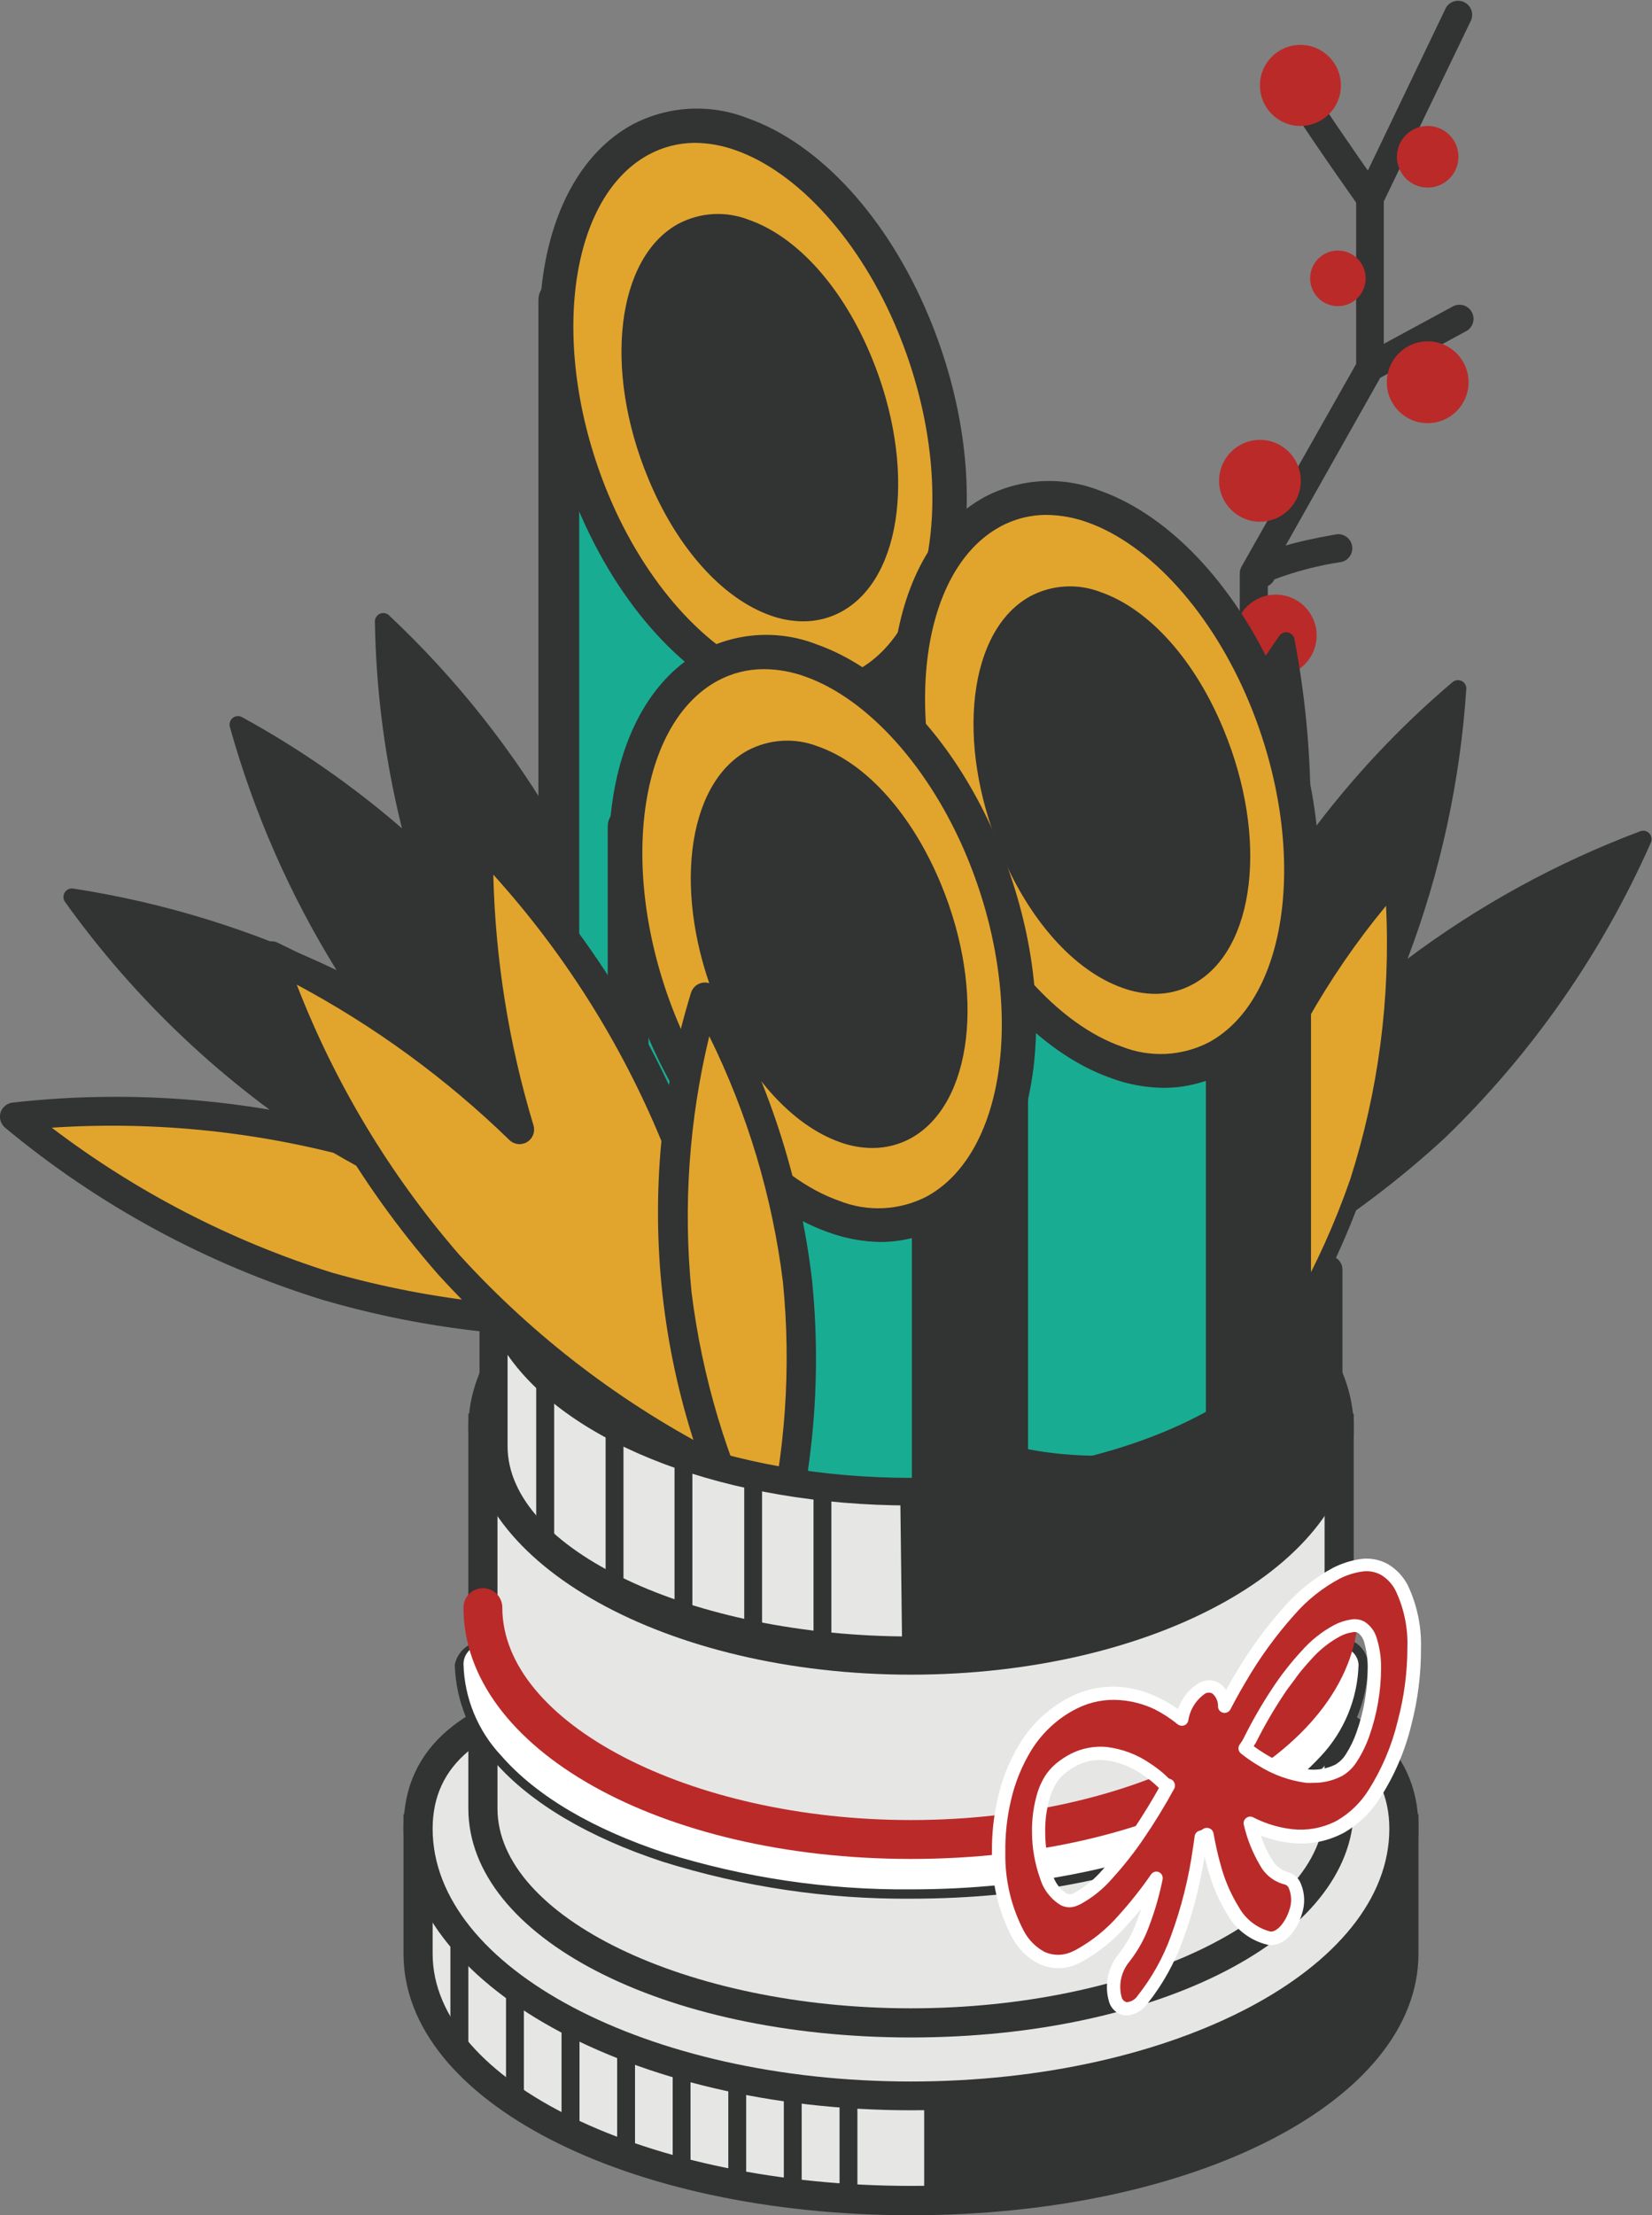 <svg width="141" height="189" viewBox="0 0 141 189" fill="none" xmlns="http://www.w3.org/2000/svg">
<rect x="0" y="0" width="141" height="189" fill="#808080" stroke="none"/>
<g clip-path="url(#clip0_1782_29670)">
<path d="M107.016 67.893C106.858 67.893 106.702 67.862 106.556 67.801C106.41 67.741 106.278 67.652 106.166 67.54C106.055 67.429 105.966 67.296 105.906 67.15C105.845 67.004 105.814 66.848 105.814 66.69V48.927C105.815 48.721 105.87 48.518 105.972 48.338L115.748 31.056V16.909C115.749 16.731 115.788 16.556 115.864 16.395L123.403 0.68C123.552 0.414 123.797 0.214 124.088 0.122C124.379 0.03 124.694 0.052 124.969 0.184C125.245 0.316 125.459 0.548 125.57 0.832C125.681 1.117 125.679 1.433 125.565 1.717L118.109 17.183V31.371C118.11 31.577 118.058 31.78 117.96 31.96L108.209 49.242V66.657C108.214 66.817 108.187 66.977 108.13 67.127C108.072 67.276 107.985 67.413 107.874 67.528C107.763 67.644 107.629 67.735 107.482 67.798C107.334 67.861 107.176 67.893 107.016 67.893Z" fill="#323333"/>
<path d="M107.537 44.516C109.464 44.516 111.025 42.952 111.025 41.024C111.025 39.096 109.464 37.533 107.537 37.533C105.611 37.533 104.05 39.096 104.05 41.024C104.05 42.952 105.611 44.516 107.537 44.516Z" fill="#BA2A29"/>
<path d="M108.888 57.718C110.814 57.718 112.376 56.154 112.376 54.226C112.376 52.298 110.814 50.735 108.888 50.735C106.962 50.735 105.4 52.298 105.4 54.226C105.4 56.154 106.962 57.718 108.888 57.718Z" fill="#BA2A29"/>
<path d="M31.483 97.888C41.237 100.92 50.306 105.833 58.176 112.35C48.022 113.459 37.749 112.569 27.936 109.73C18.185 106.708 9.118 101.81 1.243 95.309C11.394 94.188 21.667 95.064 31.483 97.888Z" fill="#E1A52D"/>
<path d="M49.891 114.075C42.342 114.1 34.828 113.039 27.58 110.924C17.644 107.859 8.411 102.856 0.414 96.204C0.236 96.046 0.107 95.84 0.042 95.611C-0.022 95.382 -0.02 95.138 0.05 94.91C0.124 94.691 0.258 94.498 0.436 94.351C0.615 94.204 0.831 94.111 1.06 94.081C11.387 92.918 21.841 93.809 31.822 96.702C41.759 99.767 50.991 104.769 58.988 111.421C59.166 111.578 59.294 111.783 59.359 112.01C59.424 112.238 59.422 112.48 59.353 112.707C59.279 112.929 59.144 113.126 58.964 113.276C58.784 113.425 58.566 113.521 58.334 113.553C55.534 113.912 52.714 114.087 49.891 114.075ZM4.416 96.221C11.603 101.687 19.681 105.867 28.293 108.577C36.974 111.044 46.015 112 55.02 111.405C47.83 105.95 39.752 101.781 31.143 99.082C22.465 96.595 13.423 95.627 4.416 96.221Z" fill="#323333"/>
<path d="M57.074 107.748C60.231 98.226 61.545 88.19 60.943 78.176C60.114 67.981 57.3 58.048 52.659 48.935C49.941 56.9 48.517 65.249 48.442 73.665C44.369 65.974 39.05 59.013 32.7 53.065C32.809 59.733 33.781 66.359 35.592 72.777C30.946 68.511 25.793 64.835 20.248 61.831C22.506 69.936 26.047 77.627 30.737 84.611C23.039 80.576 14.728 77.844 6.139 76.525C12.074 84.849 19.577 91.931 28.227 97.374C36.664 102.441 45.973 105.886 55.674 107.532C56.18 107.822 56.577 108.038 56.851 108.187L56.9 108.278V108.22L57.248 108.403C57.248 108.403 57.19 108.171 57.074 107.748Z" fill="#323333"/>
<path d="M57.248 109.116C57.136 109.116 57.026 109.09 56.925 109.041L56.76 108.958C56.593 108.934 56.441 108.852 56.329 108.726L55.417 108.22C45.67 106.538 36.318 103.069 27.829 97.987C19.106 92.473 11.532 85.32 5.526 76.924C5.453 76.808 5.414 76.674 5.414 76.538C5.414 76.401 5.453 76.268 5.526 76.152C5.596 76.036 5.698 75.942 5.82 75.882C5.942 75.822 6.079 75.797 6.214 75.812C14.019 77.01 21.605 79.357 28.724 82.778C24.719 76.314 21.651 69.315 19.61 61.988C19.579 61.855 19.587 61.715 19.633 61.586C19.678 61.457 19.759 61.343 19.867 61.258C19.973 61.173 20.101 61.12 20.236 61.106C20.371 61.091 20.508 61.115 20.629 61.176C25.514 63.847 30.099 67.033 34.308 70.679C32.867 64.899 32.092 58.972 31.996 53.016C32 52.879 32.041 52.746 32.116 52.632C32.191 52.518 32.295 52.427 32.419 52.369C32.544 52.313 32.682 52.294 32.817 52.315C32.952 52.335 33.078 52.394 33.181 52.485C38.95 57.895 43.883 64.133 47.82 70.994C48.15 63.391 49.564 55.873 52.021 48.67C52.069 48.542 52.152 48.431 52.262 48.349C52.371 48.267 52.502 48.219 52.638 48.209C52.774 48.2 52.91 48.229 53.029 48.295C53.149 48.361 53.248 48.459 53.313 48.579C57.971 57.794 60.801 67.825 61.648 78.118C62.239 88.147 60.94 98.198 57.82 107.748L57.944 108.212C57.977 108.346 57.971 108.486 57.927 108.617C57.883 108.748 57.803 108.863 57.696 108.95C57.569 109.053 57.412 109.111 57.248 109.116ZM7.697 77.496C13.442 85.125 20.518 91.651 28.583 96.76C36.945 101.766 46.161 105.18 55.765 106.827C55.853 106.837 55.938 106.865 56.014 106.91L56.503 107.192C59.543 97.852 60.807 88.024 60.231 78.217C59.42 68.692 56.894 59.393 52.775 50.768C50.496 58.187 49.298 65.895 49.22 73.656C49.224 73.818 49.172 73.977 49.073 74.105C48.974 74.234 48.835 74.325 48.678 74.363C48.521 74.402 48.355 74.386 48.208 74.317C48.061 74.249 47.942 74.133 47.87 73.988C44.062 66.888 39.211 60.399 33.479 54.74C33.75 60.773 34.694 66.756 36.296 72.578C36.335 72.728 36.325 72.886 36.267 73.03C36.209 73.174 36.107 73.295 35.975 73.376C35.843 73.457 35.689 73.493 35.535 73.479C35.381 73.466 35.235 73.403 35.12 73.3C30.919 69.479 26.326 66.115 21.416 63.265C23.705 70.688 27.053 77.741 31.358 84.205C31.444 84.338 31.484 84.495 31.471 84.653C31.459 84.81 31.395 84.96 31.29 85.077C31.184 85.195 31.043 85.275 30.887 85.305C30.732 85.334 30.572 85.312 30.43 85.241C23.285 81.529 15.621 78.918 7.697 77.496Z" fill="#323333"/>
<path d="M97.604 112.267C106.963 108.67 115.552 103.323 122.914 96.511C130.279 89.433 136.189 80.982 140.312 71.633C132.434 74.585 125.08 78.785 118.531 84.072C121.892 76.041 123.899 67.508 124.472 58.821C119.388 63.134 114.882 68.087 111.067 73.557C111.414 67.233 110.98 60.891 109.774 54.674C104.936 61.557 101.232 69.173 98.805 77.23C97.05 68.696 93.889 60.513 89.452 53.016C86.773 62.889 86.052 73.192 87.331 83.342C88.758 93.097 91.992 102.498 96.867 111.065C96.966 111.637 97.049 112.085 97.107 112.392C97.105 112.422 97.105 112.453 97.107 112.483H97.156C97.206 112.732 97.239 112.864 97.239 112.864L97.604 112.267Z" fill="#323333"/>
<path d="M97.206 113.553H97.049C96.916 113.521 96.794 113.453 96.698 113.357C96.601 113.26 96.534 113.138 96.502 113.005V112.823C96.412 112.68 96.376 112.509 96.403 112.342C96.353 112.077 96.287 111.728 96.22 111.314C91.342 102.702 88.098 93.26 86.651 83.467C85.385 73.218 86.114 62.821 88.797 52.85C88.839 52.72 88.916 52.605 89.02 52.517C89.124 52.429 89.251 52.372 89.385 52.352C89.52 52.335 89.657 52.356 89.78 52.413C89.903 52.471 90.007 52.562 90.081 52.676C94.089 59.469 97.071 66.819 98.93 74.486C101.374 67.281 104.833 60.462 109.203 54.235C109.285 54.126 109.397 54.043 109.524 53.995C109.651 53.946 109.79 53.935 109.924 53.961C110.058 53.991 110.181 54.059 110.279 54.155C110.377 54.252 110.446 54.374 110.479 54.508C111.529 59.994 111.982 65.577 111.829 71.16C115.374 66.385 119.454 62.033 123.991 58.19C124.098 58.104 124.226 58.051 124.362 58.036C124.498 58.021 124.635 58.046 124.758 58.107C124.88 58.168 124.982 58.263 125.052 58.381C125.122 58.499 125.156 58.634 125.151 58.771C124.631 66.656 122.942 74.42 120.139 81.808C126.216 77.251 132.911 73.584 140.022 70.92C140.151 70.876 140.29 70.87 140.422 70.902C140.554 70.934 140.674 71.004 140.768 71.102C140.861 71.203 140.925 71.328 140.951 71.462C140.977 71.597 140.966 71.737 140.917 71.865C136.746 81.31 130.79 89.859 123.378 97.042C116.014 103.849 107.441 109.213 98.101 112.856L97.819 113.246C97.75 113.343 97.657 113.421 97.551 113.475C97.444 113.528 97.326 113.555 97.206 113.553ZM89.7 54.882C87.436 64.162 86.875 73.778 88.043 83.259C89.47 92.91 92.675 102.212 97.496 110.692C97.54 110.766 97.571 110.847 97.587 110.932C97.587 111.131 97.654 111.322 97.678 111.488C106.821 107.917 115.216 102.669 122.434 96.013C129.285 89.363 134.879 81.528 138.945 72.885C131.752 75.778 125.015 79.7 118.946 84.528C118.82 84.626 118.666 84.68 118.507 84.68C118.347 84.68 118.193 84.626 118.068 84.528C117.945 84.433 117.856 84.301 117.814 84.152C117.773 84.002 117.78 83.844 117.836 83.699C120.931 76.263 122.886 68.401 123.635 60.38C119.151 64.418 115.13 68.943 111.647 73.872C111.559 74.002 111.431 74.099 111.282 74.148C111.134 74.198 110.973 74.197 110.825 74.146C110.677 74.095 110.55 73.997 110.463 73.866C110.377 73.736 110.336 73.58 110.346 73.424C110.639 67.751 110.328 62.064 109.418 56.457C105.128 62.925 101.796 69.981 99.526 77.405C99.483 77.56 99.388 77.696 99.256 77.789C99.125 77.883 98.966 77.928 98.805 77.919C98.646 77.911 98.493 77.851 98.372 77.747C98.251 77.644 98.167 77.503 98.134 77.347C96.464 69.472 93.621 61.894 89.7 54.865V54.882Z" fill="#323333"/>
<path d="M119.824 156.045V166.701C119.824 178.311 100.992 187.756 77.753 187.756C54.514 187.756 35.683 178.327 35.683 166.701V156.045H119.824Z" fill="#E6E6E5"/>
<path d="M77.753 189.017C53.471 189.017 34.44 179.223 34.44 166.717V154.801H121.067V166.701C121.067 179.206 102.045 189.017 77.753 189.017ZM36.926 157.289V166.701C36.926 177.622 55.243 186.512 77.753 186.512C100.263 186.512 118.581 177.622 118.581 166.701V157.289H36.926Z" fill="#323333"/>
<path d="M35.683 156.045C35.683 168.625 54.523 178.816 77.753 178.816C100.984 178.816 119.824 168.625 119.824 156.045C119.824 143.464 100.992 142.776 77.753 142.776C54.514 142.776 35.683 143.464 35.683 156.045Z" fill="#E6E6E5"/>
<path d="M77.753 180.06C53.877 180.06 34.44 169.28 34.44 156.011C34.44 141.507 56.461 141.507 77.753 141.507C99.046 141.507 121.067 141.507 121.067 156.011C121.067 169.288 101.639 180.06 77.753 180.06ZM77.753 144.028C53.852 144.028 36.926 144.858 36.926 156.045C36.926 167.911 55.243 177.606 77.753 177.606C100.263 177.606 118.581 167.945 118.581 156.045C118.581 144.891 101.664 144.028 77.753 144.028Z" fill="#323333"/>
<path d="M114.298 121.845V154.295C114.298 164.395 97.935 172.589 77.753 172.589C57.572 172.589 41.217 164.395 41.217 154.295V121.845H114.298Z" fill="#E6E6E5"/>
<path d="M77.753 173.849C56.569 173.849 39.974 165.266 39.974 154.311V120.618H115.541V154.311C115.541 165.266 98.93 173.849 77.753 173.849ZM42.46 123.106V154.311C42.46 163.558 58.624 171.361 77.753 171.361C96.883 171.361 113.055 163.558 113.055 154.311V123.106H42.46Z" fill="#323333"/>
<path d="M77.762 141.648C97.945 141.648 114.306 132.79 114.306 121.862C114.306 110.934 97.945 102.075 77.762 102.075C57.579 102.075 41.217 110.934 41.217 121.862C41.217 132.79 57.579 141.648 77.762 141.648Z" fill="white"/>
<path d="M77.753 142.892C56.917 142.892 39.974 133.455 39.974 121.862C39.974 110.269 56.917 100.832 77.753 100.832C98.59 100.832 115.541 110.236 115.541 121.845C115.541 133.455 98.59 142.892 77.753 142.892ZM77.753 103.319C58.292 103.319 42.46 111.612 42.46 121.862C42.46 132.112 58.292 140.405 77.753 140.405C97.215 140.405 113.055 132.112 113.055 121.862C113.055 111.612 97.223 103.319 77.753 103.319Z" fill="#323333"/>
<path d="M77.753 161.651C70.607 161.7 63.497 160.637 56.677 158.499C50.43 156.443 45.534 153.524 42.526 150.107C40.472 147.911 39.293 145.037 39.212 142.03C39.212 141.48 39.43 140.953 39.819 140.564C40.207 140.175 40.734 139.957 41.283 139.957C41.833 139.957 42.36 140.175 42.748 140.564C43.136 140.953 43.355 141.48 43.355 142.03C43.435 144.169 44.296 146.205 45.774 147.752C47.811 149.921 50.254 151.668 52.965 152.893C59.477 156.053 68.532 157.869 77.82 157.869C84.523 157.931 91.195 156.947 97.596 154.95C103.064 153.167 107.446 150.605 109.923 147.752C111.405 146.203 112.269 144.165 112.351 142.022C112.397 141.51 112.632 141.035 113.011 140.688C113.39 140.342 113.884 140.15 114.397 140.15C114.91 140.15 115.405 140.342 115.783 140.688C116.162 141.035 116.398 141.51 116.444 142.022C116.363 145.027 115.184 147.897 113.13 150.091C110.737 152.672 107.856 154.752 104.654 156.211C97.455 159.694 87.944 161.609 77.853 161.617L77.753 161.651Z" fill="white"/>
<path d="M114.298 140.546C114.715 140.525 115.123 140.671 115.434 140.95C115.744 141.23 115.931 141.621 115.955 142.038C115.872 144.949 114.726 147.729 112.732 149.85C110.371 152.38 107.533 154.418 104.381 155.846C97.463 159.163 88.093 161.211 77.753 161.211C70.636 161.273 63.553 160.224 56.76 158.101C50.72 156.111 45.832 153.308 42.783 149.809C40.786 147.69 39.639 144.909 39.56 141.997C39.56 141.557 39.735 141.135 40.045 140.824C40.356 140.513 40.778 140.338 41.217 140.338C41.657 140.338 42.078 140.513 42.389 140.824C42.7 141.135 42.874 141.557 42.874 141.997C42.937 144.228 43.822 146.358 45.36 147.976C47.427 150.191 49.914 151.973 52.675 153.217C58.972 156.277 67.853 158.192 77.687 158.192C84.427 158.253 91.135 157.263 97.571 155.257C103.196 153.416 107.579 150.812 110.073 147.943C111.604 146.321 112.488 144.194 112.558 141.964C112.582 141.546 112.769 141.155 113.079 140.876C113.39 140.596 113.798 140.451 114.215 140.471L114.298 140.546ZM114.215 139.691C113.902 139.675 113.589 139.72 113.294 139.826C112.999 139.932 112.728 140.095 112.497 140.306C112.265 140.518 112.079 140.773 111.947 141.058C111.815 141.342 111.741 141.65 111.73 141.964C111.648 144.009 110.82 145.954 109.402 147.428C106.966 150.231 102.649 152.744 97.248 154.51C90.947 156.513 84.373 157.523 77.762 157.504C68.532 157.504 59.535 155.713 53.089 152.578C50.428 151.371 48.028 149.655 46.022 147.528C44.603 146.051 43.774 144.103 43.694 142.055C43.584 141.488 43.281 140.977 42.836 140.609C42.39 140.242 41.831 140.041 41.255 140.041C40.678 140.041 40.118 140.242 39.673 140.609C39.228 140.977 38.925 141.488 38.815 142.055C38.906 145.143 40.12 148.091 42.228 150.348C45.285 153.839 50.239 156.774 56.553 158.848C63.426 161 70.593 162.066 77.795 162.007C87.944 162.007 97.521 160.067 104.762 156.559C108.012 155.079 110.935 152.968 113.362 150.348C115.472 148.092 116.688 145.144 116.783 142.055C116.755 141.432 116.483 140.844 116.026 140.421C115.568 139.997 114.962 139.771 114.339 139.791L114.215 139.691Z" fill="#323333"/>
<path d="M77.753 158.615C56.337 158.615 39.56 149.195 39.56 137.17C39.56 136.73 39.735 136.309 40.045 135.997C40.356 135.686 40.778 135.512 41.217 135.512C41.657 135.512 42.078 135.686 42.389 135.997C42.7 136.309 42.874 136.73 42.874 137.17C42.874 146.997 58.847 155.298 77.753 155.298C96.659 155.298 112.641 147.005 112.641 137.17C112.641 136.73 112.815 136.309 113.126 135.997C113.437 135.686 113.858 135.512 114.298 135.512C114.737 135.512 115.159 135.686 115.47 135.997C115.78 136.309 115.955 136.73 115.955 137.17C115.955 149.211 99.178 158.615 77.753 158.615Z" fill="#BA2A29"/>
<path d="M80.073 45.792L47.696 25.6V105.011C47.696 108.991 54.945 112.217 63.885 112.217C72.824 112.217 80.073 108.991 80.073 105.011V45.792Z" fill="#18AD92"/>
<path d="M63.885 113.959C53.661 113.959 45.956 110.111 45.956 105.011V25.6C45.954 25.288 46.035 24.982 46.192 24.713C46.349 24.444 46.576 24.222 46.848 24.071C47.12 23.92 47.428 23.845 47.739 23.855C48.05 23.864 48.353 23.957 48.615 24.124L80.993 44.316C81.245 44.471 81.454 44.688 81.599 44.946C81.744 45.205 81.821 45.496 81.821 45.793V105.011C81.813 110.111 74.075 113.959 63.885 113.959ZM49.436 28.734V105.028C49.436 107.308 54.929 110.493 63.885 110.493C72.841 110.493 78.342 107.308 78.342 105.028V46.763L49.436 28.734Z" fill="#323333"/>
<path d="M72.401 59.113C80.494 56.362 83.42 43.42 78.937 30.206C74.453 16.992 64.257 8.511 56.164 11.262C48.071 14.014 45.145 26.956 49.629 40.17C54.112 53.383 64.308 61.865 72.401 59.113Z" fill="#E1A52D"/>
<path d="M69.237 61.068C67.715 61.045 66.208 60.764 64.779 60.239C58.566 58.049 52.766 51.689 49.254 43.214C43.57 29.506 45.633 15.201 53.951 10.64C55.453 9.844 57.11 9.382 58.807 9.285C60.504 9.187 62.202 9.457 63.785 10.076C69.999 12.257 75.798 18.626 79.311 27.092C84.994 40.8 82.931 55.114 74.613 59.666C72.969 60.583 71.119 61.065 69.237 61.068ZM59.295 12.19C57.911 12.196 56.55 12.546 55.335 13.21C48.392 17 46.867 29.987 51.905 42.144C55.061 49.757 60.364 55.661 65.732 57.552C66.93 58.026 68.215 58.238 69.501 58.173C70.787 58.109 72.044 57.77 73.189 57.178C80.115 53.38 81.656 40.394 76.61 28.229C73.462 20.616 68.159 14.711 62.791 12.821C61.683 12.418 60.515 12.205 59.336 12.19H59.295Z" fill="#323333"/>
<path d="M70.415 51.492C75.379 49.746 76.916 41.245 73.848 32.503C70.779 23.762 64.267 18.091 59.303 19.837C54.338 21.583 52.801 30.085 55.87 38.826C58.938 47.568 65.45 53.238 70.415 51.492Z" fill="#323333"/>
<path d="M68.541 53.016C67.603 53.009 66.673 52.844 65.79 52.526C61.648 51.075 57.745 46.721 55.301 40.759C51.482 31.521 52.617 22.009 57.878 19.107C58.8 18.615 59.817 18.329 60.86 18.269C61.902 18.209 62.946 18.376 63.918 18.758C68.06 20.201 71.962 24.563 74.406 30.517C78.217 39.789 77.091 49.3 71.83 52.186C70.821 52.738 69.689 53.023 68.541 53.016ZM61.167 20.724C60.432 20.717 59.707 20.9 59.063 21.254C55.02 23.493 54.34 31.993 57.572 39.822C59.717 45.021 63.18 49.002 66.61 50.204C67.255 50.47 67.951 50.592 68.648 50.56C69.345 50.529 70.026 50.345 70.645 50.022C74.688 47.791 75.367 39.291 72.136 31.463C69.99 26.255 66.527 22.274 63.097 21.072C62.476 20.86 61.824 20.754 61.167 20.757V20.724Z" fill="#323333"/>
<path d="M115.897 100.823C113.115 108.914 108.774 116.38 103.122 122.799C102.373 114.267 103.384 105.673 106.092 97.549C108.8 89.425 113.146 81.944 118.863 75.572C119.528 84.102 118.521 92.68 115.897 100.823Z" fill="#E1A52D"/>
<path d="M103.122 123.504C103.048 123.501 102.975 123.487 102.906 123.462C102.78 123.422 102.668 123.345 102.584 123.242C102.501 123.139 102.448 123.014 102.434 122.882C101.781 114.251 102.802 105.575 105.441 97.332C108.277 89.156 112.666 81.607 118.366 75.099C118.458 75.003 118.575 74.935 118.704 74.902C118.833 74.87 118.968 74.875 119.095 74.917C119.22 74.958 119.331 75.035 119.413 75.138C119.495 75.241 119.546 75.366 119.559 75.497C120.222 84.128 119.204 92.805 116.56 101.047C113.729 109.227 109.337 116.778 103.627 123.28C103.564 123.351 103.486 123.408 103.399 123.447C103.312 123.486 103.217 123.505 103.122 123.504ZM118.299 77.288C113.26 83.38 109.352 90.326 106.759 97.796C104.356 105.327 103.318 113.227 103.693 121.124C108.735 115.038 112.646 108.098 115.242 100.632C117.651 93.095 118.687 85.185 118.299 77.28V77.288Z" fill="#323333"/>
<path d="M110.122 77.545L77.745 57.344V118.752C77.745 122.733 84.986 125.958 93.934 125.958C102.881 125.958 110.122 122.733 110.122 118.752V77.545Z" fill="#18AD92"/>
<path d="M93.959 127.7C83.735 127.7 76.03 123.852 76.03 118.752V57.344C76.031 57.035 76.115 56.732 76.272 56.466C76.429 56.2 76.654 55.98 76.924 55.83C77.194 55.679 77.499 55.604 77.808 55.611C78.117 55.617 78.418 55.706 78.681 55.868L111.067 76.069C111.32 76.223 111.529 76.44 111.674 76.699C111.82 76.957 111.896 77.249 111.895 77.545V118.752C111.862 123.852 104.157 127.7 93.959 127.7ZM79.477 60.479V118.752C79.477 121.033 84.978 124.217 93.934 124.217C102.89 124.217 108.383 121.033 108.383 118.752V78.507L79.477 60.479Z" fill="#323333"/>
<path d="M102.457 90.867C110.55 88.116 113.476 75.174 108.992 61.96C104.508 48.746 94.312 40.265 86.219 43.016C78.126 45.768 75.2 58.71 79.684 71.924C84.168 85.137 94.363 93.619 102.457 90.867Z" fill="#E1A52D"/>
<path d="M99.286 92.821C97.763 92.802 96.256 92.522 94.829 91.991C88.615 89.802 82.807 83.442 79.303 74.975C73.619 61.308 75.682 46.978 84.017 42.417C85.519 41.621 87.175 41.159 88.872 41.061C90.57 40.964 92.268 41.234 93.851 41.853C100.056 44.043 105.864 50.403 109.377 58.87C115.052 72.578 112.989 86.891 104.671 91.452C103.02 92.357 101.168 92.828 99.286 92.821ZM89.344 43.935C87.948 43.926 86.574 44.275 85.351 44.947C78.416 48.745 76.883 61.731 81.921 73.897C85.077 81.509 90.371 87.414 95.748 89.305C96.946 89.778 98.231 89.989 99.518 89.924C100.804 89.858 102.061 89.517 103.205 88.923C110.139 85.125 111.68 72.138 106.634 59.973C103.478 52.36 98.184 46.464 92.807 44.565C91.706 44.169 90.547 43.956 89.377 43.935H89.344Z" fill="#323333"/>
<path d="M100.463 83.239C105.428 81.493 106.965 72.991 103.896 64.25C100.827 55.508 94.316 49.837 89.351 51.583C84.387 53.33 82.85 61.831 85.918 70.573C88.987 79.314 95.499 84.985 100.463 83.239Z" fill="#323333"/>
<path d="M98.59 84.802C97.651 84.794 96.721 84.626 95.839 84.304C91.697 82.861 87.795 78.499 85.351 72.545C81.531 63.307 82.658 53.787 87.919 50.884C88.84 50.392 89.857 50.105 90.9 50.044C91.942 49.982 92.986 50.147 93.959 50.528C98.101 51.979 102.011 56.333 104.456 62.295C108.267 71.533 107.14 81.045 101.879 83.948C100.874 84.511 99.741 84.805 98.59 84.802ZM91.216 52.501C90.48 52.498 89.756 52.684 89.112 53.041C85.069 55.271 84.381 63.771 87.621 71.6C89.766 76.808 93.23 80.78 96.651 81.982C97.297 82.25 97.994 82.373 98.693 82.341C99.392 82.31 100.075 82.125 100.694 81.8C104.737 79.569 105.417 71.069 102.185 63.24C100.031 58.041 96.568 54.06 93.147 52.858C92.529 52.629 91.876 52.508 91.216 52.501Z" fill="#323333"/>
<path d="M85.997 90.698L53.611 70.505V131.871C53.611 135.852 60.861 139.086 69.8 139.086C78.739 139.086 85.997 135.852 85.997 131.871V90.698Z" fill="#18AD92"/>
<path d="M69.8 140.852C59.585 140.852 51.871 137.013 51.871 131.904V70.538C51.869 70.227 51.951 69.92 52.108 69.651C52.265 69.382 52.491 69.16 52.763 69.009C53.035 68.858 53.343 68.784 53.654 68.793C53.965 68.802 54.268 68.895 54.531 69.062L86.916 89.255C87.168 89.41 87.376 89.628 87.521 89.886C87.666 90.144 87.743 90.435 87.745 90.731V131.938C87.728 137.013 80.023 140.852 69.8 140.852ZM55.351 73.681V131.946C55.351 134.235 60.844 137.419 69.8 137.419C78.756 137.419 84.257 134.235 84.257 131.946V91.668L55.351 73.681Z" fill="#323333"/>
<path d="M78.313 104.016C86.406 101.265 89.332 88.323 84.848 75.109C80.365 61.895 70.169 53.414 62.076 56.165C53.983 58.916 51.057 71.859 55.541 85.073C60.024 98.286 70.22 106.768 78.313 104.016Z" fill="#E1A52D"/>
<path d="M75.16 105.973C73.636 105.951 72.126 105.67 70.695 105.144C64.481 102.955 58.682 96.594 55.169 88.119C49.485 74.411 51.548 60.106 59.866 55.545C61.369 54.749 63.025 54.287 64.722 54.19C66.419 54.093 68.117 54.362 69.701 54.981C75.914 57.162 81.713 63.531 85.226 71.998C90.91 85.706 88.847 100.019 80.529 104.572C78.887 105.488 77.04 105.97 75.16 105.973ZM65.218 57.096C63.821 57.09 62.444 57.438 61.217 58.107C54.291 61.905 52.75 74.892 57.795 87.049C60.943 94.662 66.246 100.566 71.614 102.457C72.818 102.937 74.11 103.152 75.404 103.088C76.698 103.024 77.962 102.681 79.112 102.084C86.038 98.286 87.579 85.299 82.542 73.134C79.385 65.521 74.083 59.617 68.715 57.726C67.604 57.322 66.433 57.109 65.251 57.096H65.218Z" fill="#323333"/>
<path d="M76.328 96.399C81.292 94.653 82.829 86.151 79.761 77.409C76.692 68.668 70.18 62.997 65.216 64.743C60.251 66.489 58.714 74.991 61.783 83.732C64.852 92.474 71.364 98.145 76.328 96.399Z" fill="#323333"/>
<path d="M74.456 97.954C73.521 97.949 72.593 97.784 71.714 97.465C67.571 96.013 63.661 91.66 61.217 85.697C57.398 76.459 58.532 66.947 63.793 64.045C64.715 63.554 65.733 63.268 66.775 63.208C67.818 63.148 68.861 63.315 69.833 63.697C73.975 65.139 77.878 69.543 80.322 75.456C84.141 84.694 83.006 94.206 77.753 97.116C76.743 97.67 75.608 97.958 74.456 97.954ZM67.082 65.662C66.346 65.654 65.62 65.84 64.978 66.201C60.935 68.432 60.256 76.932 63.487 84.76C65.633 89.96 69.096 93.94 72.526 95.143C73.171 95.409 73.866 95.53 74.563 95.499C75.26 95.467 75.942 95.284 76.56 94.96C80.603 92.73 81.291 84.229 78.052 76.401C75.906 71.193 72.443 67.213 69.021 66.019C68.4 65.79 67.744 65.669 67.082 65.662Z" fill="#323333"/>
<path d="M39.212 175.566C39.009 175.566 38.815 175.486 38.67 175.343C38.526 175.2 38.444 175.006 38.442 174.803V165.797C38.461 165.607 38.551 165.431 38.692 165.304C38.834 165.176 39.017 165.105 39.208 165.105C39.399 165.105 39.582 165.176 39.724 165.304C39.865 165.431 39.955 165.607 39.974 165.797V174.778C39.978 174.88 39.961 174.982 39.924 175.077C39.887 175.173 39.831 175.26 39.76 175.333C39.689 175.407 39.604 175.465 39.51 175.505C39.416 175.545 39.314 175.566 39.212 175.566Z" fill="#323333"/>
<path d="M43.951 180.06C43.748 180.058 43.554 179.976 43.412 179.832C43.269 179.687 43.189 179.492 43.189 179.289V170.316C43.189 170.114 43.269 169.92 43.412 169.777C43.555 169.634 43.749 169.553 43.951 169.553C44.153 169.553 44.347 169.634 44.49 169.777C44.633 169.92 44.713 170.114 44.713 170.316V179.289C44.713 179.492 44.633 179.687 44.491 179.832C44.348 179.976 44.154 180.058 43.951 180.06Z" fill="#323333"/>
<path d="M48.69 183.212C48.488 183.212 48.294 183.131 48.151 182.988C48.008 182.845 47.928 182.651 47.928 182.449V173.426C47.948 173.237 48.037 173.061 48.178 172.933C48.32 172.806 48.504 172.735 48.694 172.735C48.885 172.735 49.069 172.806 49.21 172.933C49.352 173.061 49.441 173.237 49.461 173.426V182.382C49.469 182.488 49.455 182.595 49.419 182.695C49.384 182.796 49.329 182.888 49.257 182.966C49.184 183.044 49.096 183.106 48.999 183.148C48.901 183.19 48.796 183.212 48.69 183.212Z" fill="#323333"/>
<path d="M53.437 184.87C53.235 184.87 53.041 184.79 52.898 184.647C52.755 184.504 52.675 184.31 52.675 184.107V175.159C52.675 174.957 52.755 174.763 52.898 174.62C53.041 174.477 53.235 174.396 53.437 174.396C53.639 174.396 53.833 174.477 53.976 174.62C54.119 174.763 54.2 174.957 54.2 175.159V184.14C54.191 184.337 54.107 184.523 53.965 184.659C53.823 184.795 53.634 184.87 53.437 184.87Z" fill="#323333"/>
<path d="M58.176 185.923C57.974 185.923 57.78 185.843 57.637 185.7C57.494 185.557 57.414 185.363 57.414 185.16V176.179C57.414 175.977 57.494 175.783 57.637 175.64C57.78 175.497 57.974 175.417 58.176 175.417C58.378 175.417 58.572 175.497 58.715 175.64C58.858 175.783 58.938 175.977 58.938 176.179V185.16C58.938 185.363 58.858 185.557 58.715 185.7C58.572 185.843 58.378 185.923 58.176 185.923Z" fill="#323333"/>
<path d="M62.923 187.126C62.721 187.126 62.528 187.045 62.385 186.902C62.242 186.759 62.161 186.565 62.161 186.363V177.407C62.161 177.204 62.242 177.01 62.385 176.867C62.528 176.724 62.721 176.644 62.923 176.644C63.126 176.644 63.319 176.724 63.462 176.867C63.605 177.01 63.686 177.204 63.686 177.407V186.363C63.686 186.565 63.605 186.759 63.462 186.902C63.319 187.045 63.126 187.126 62.923 187.126Z" fill="#323333"/>
<path d="M67.662 187.657C67.562 187.657 67.463 187.637 67.371 187.598C67.278 187.56 67.194 187.504 67.124 187.433C67.053 187.362 66.996 187.278 66.958 187.186C66.92 187.093 66.9 186.994 66.9 186.894V177.913C66.9 177.71 66.981 177.516 67.124 177.373C67.266 177.23 67.46 177.15 67.662 177.15C67.865 177.15 68.058 177.23 68.201 177.373C68.344 177.516 68.425 177.71 68.425 177.913V186.894C68.425 187.096 68.344 187.29 68.201 187.433C68.058 187.576 67.865 187.657 67.662 187.657Z" fill="#323333"/>
<path d="M72.418 188.519C72.216 188.519 72.022 188.439 71.879 188.296C71.736 188.153 71.656 187.959 71.656 187.756V178.783C71.656 178.581 71.736 178.387 71.879 178.244C72.022 178.101 72.216 178.021 72.418 178.021C72.62 178.021 72.814 178.101 72.957 178.244C73.1 178.387 73.18 178.581 73.18 178.783V187.756C73.18 187.959 73.1 188.153 72.957 188.296C72.814 188.439 72.62 188.519 72.418 188.519Z" fill="#323333"/>
<path d="M78.88 179.289V187.358C78.88 187.358 98.035 187.731 111.763 179.331C111.763 179.331 119.824 173.294 119.824 168.973V158.607C119.824 158.607 118.225 164.13 114.555 167.124C110.885 170.118 104.812 174.662 97.04 176.329C89.269 177.996 78.88 179.289 78.88 179.289Z" fill="#323333"/>
<path d="M77.828 103.991V136.988L85.011 133.588L86.005 92.257L83.321 99.596L77.828 103.991Z" fill="#323333"/>
<path d="M102.923 90.399V123.396L110.106 119.996L111.108 78.665L108.424 85.996L102.923 90.399Z" fill="#323333"/>
<path d="M57.63 96.901C53.77 87.439 48.099 78.824 40.935 71.541C40.754 79.967 41.926 88.367 44.407 96.42C38.186 90.313 30.993 85.285 23.123 81.543C26.404 91.226 31.546 100.173 38.26 107.88C44.89 115.169 52.822 121.154 61.648 125.527C62.476 126.357 62.915 126.821 62.915 126.821C63.121 116.598 61.326 106.433 57.63 96.901Z" fill="#E1A52D"/>
<path d="M62.882 128.065C62.574 128.058 62.278 127.937 62.054 127.725C62.054 127.725 61.623 127.318 60.894 126.547C52.018 122.098 44.039 116.048 37.356 108.701C30.511 100.868 25.277 91.76 21.955 81.899C21.893 81.675 21.895 81.439 21.96 81.216C22.024 80.994 22.15 80.793 22.321 80.638C22.493 80.482 22.705 80.377 22.933 80.335C23.161 80.293 23.396 80.314 23.612 80.398C30.28 83.543 36.472 87.613 42.004 92.489C40.274 85.623 39.488 78.553 39.668 71.475C39.683 71.24 39.765 71.014 39.903 70.824C40.041 70.633 40.231 70.486 40.45 70.399C40.668 70.312 40.907 70.289 41.138 70.333C41.37 70.377 41.584 70.485 41.756 70.646C49.077 78.037 54.866 86.805 58.789 96.445C62.558 106.143 64.374 116.492 64.133 126.896C64.119 127.132 64.038 127.359 63.901 127.551C63.763 127.744 63.573 127.893 63.354 127.982C63.204 128.039 63.043 128.067 62.882 128.065ZM25.327 84.014C28.588 92.434 33.277 100.228 39.187 107.051C45.573 114.075 53.184 119.875 61.648 124.167C61.492 114.996 59.734 105.922 56.453 97.357C53.01 89.011 48.156 81.322 42.104 74.626C42.279 81.88 43.433 89.077 45.534 96.022C45.613 96.285 45.603 96.568 45.504 96.825C45.406 97.082 45.225 97.3 44.99 97.443C44.755 97.586 44.479 97.647 44.206 97.617C43.932 97.586 43.677 97.466 43.479 97.274C38.077 92.026 31.967 87.563 25.327 84.014Z" fill="#323333"/>
<path d="M68.06 109.24C68.925 117.754 68.117 126.355 65.682 134.558C61.503 127.095 58.821 118.886 57.787 110.393C56.922 101.879 57.73 93.278 60.165 85.075C64.346 92.538 67.028 100.747 68.06 109.24Z" fill="#E1A52D"/>
<path d="M65.682 135.802C65.469 135.803 65.259 135.748 65.073 135.643C64.888 135.539 64.732 135.388 64.622 135.205C60.269 127.621 57.522 119.221 56.553 110.528C55.583 101.835 56.412 93.035 58.988 84.677C59.064 84.453 59.202 84.256 59.386 84.108C59.57 83.96 59.793 83.867 60.028 83.841C60.262 83.815 60.5 83.856 60.712 83.96C60.924 84.064 61.102 84.227 61.225 84.428C65.513 92.043 68.255 100.43 69.294 109.108C70.193 117.8 69.365 126.585 66.859 134.956C66.783 135.18 66.644 135.378 66.459 135.525C66.274 135.672 66.05 135.763 65.815 135.785L65.682 135.802ZM60.537 88.417C58.81 95.553 58.297 102.929 59.021 110.236C59.924 117.528 62.05 124.616 65.309 131.2C67.034 124.072 67.546 116.704 66.826 109.406C65.922 102.106 63.796 95.011 60.537 88.417Z" fill="#323333"/>
<path d="M42.129 112.45V123.404C42.129 133.024 58.077 140.819 77.753 140.819C97.43 140.819 113.378 133.016 113.378 123.404V108.403C113.377 109.219 113.28 110.031 113.088 110.824C110.843 120.087 95.872 127.252 77.745 127.252C61.474 127.252 47.754 121.447 43.487 113.594" fill="#E6E6E5"/>
<path d="M77.753 142.03C57.108 142.03 40.927 133.845 40.927 123.404V112.45C40.952 112.149 41.089 111.869 41.311 111.665C41.533 111.46 41.823 111.347 42.124 111.347C42.426 111.347 42.716 111.46 42.938 111.665C43.16 111.869 43.297 112.149 43.322 112.45C43.565 112.413 43.814 112.453 44.034 112.564C44.254 112.676 44.433 112.853 44.548 113.072C48.69 120.742 62.352 126.1 77.753 126.1C95.094 126.1 109.791 119.424 111.928 110.584C112.1 109.884 112.186 109.165 112.185 108.444C112.171 108.279 112.192 108.112 112.246 107.954C112.3 107.797 112.386 107.653 112.498 107.53C112.611 107.408 112.748 107.31 112.9 107.243C113.052 107.177 113.216 107.142 113.382 107.142C113.549 107.142 113.713 107.177 113.865 107.243C114.017 107.31 114.154 107.408 114.266 107.53C114.379 107.653 114.465 107.797 114.519 107.954C114.573 108.112 114.593 108.279 114.58 108.444V123.446C114.58 133.845 98.407 142.03 77.753 142.03ZM43.322 115.601V123.404C43.322 132.203 59.063 139.633 77.753 139.633C96.444 139.633 112.185 132.17 112.185 123.404V115.568C106.866 123.156 93.279 128.455 77.753 128.455C62.228 128.455 48.69 123.346 43.322 115.601Z" fill="#323333"/>
<path d="M116.949 32.566C116.733 32.568 116.52 32.51 116.334 32.398C116.149 32.287 115.997 32.127 115.897 31.935C115.817 31.795 115.766 31.641 115.747 31.481C115.728 31.321 115.742 31.159 115.786 31.004C115.831 30.849 115.907 30.705 116.008 30.581C116.11 30.456 116.235 30.352 116.377 30.277L123.908 26.197C124.047 26.106 124.203 26.045 124.367 26.018C124.531 25.991 124.698 25.997 124.859 26.038C125.02 26.079 125.17 26.152 125.301 26.254C125.432 26.356 125.541 26.484 125.62 26.63C125.699 26.776 125.747 26.936 125.762 27.102C125.776 27.267 125.755 27.434 125.702 27.591C125.649 27.748 125.563 27.893 125.451 28.015C125.339 28.138 125.203 28.236 125.052 28.303L117.521 32.391C117.348 32.497 117.151 32.557 116.949 32.566Z" fill="#323333"/>
<path d="M116.949 18.111C116.757 18.113 116.568 18.068 116.398 17.98C116.227 17.892 116.081 17.763 115.971 17.606C113.826 14.562 110.172 9.313 109.882 8.533C109.825 8.386 109.798 8.23 109.802 8.072C109.806 7.915 109.842 7.76 109.907 7.616C109.972 7.472 110.064 7.343 110.179 7.236C110.295 7.128 110.43 7.045 110.578 6.991C110.871 6.881 111.194 6.89 111.48 7.016C111.767 7.141 111.993 7.373 112.111 7.663C112.409 8.285 115.292 12.489 117.91 16.221C118.086 16.481 118.154 16.799 118.1 17.109C118.046 17.418 117.874 17.695 117.62 17.879C117.424 18.021 117.191 18.102 116.949 18.111Z" fill="#323333"/>
<path d="M107.687 50.13C107.392 50.128 107.108 50.018 106.888 49.821C106.668 49.624 106.528 49.353 106.494 49.06C106.402 48.231 106.253 46.953 114.091 45.585C114.394 45.553 114.698 45.637 114.941 45.82C115.185 46.004 115.349 46.273 115.402 46.573C115.455 46.873 115.391 47.183 115.225 47.438C115.058 47.694 114.801 47.876 114.505 47.949C112.547 48.24 110.625 48.737 108.772 49.433C108.685 49.619 108.551 49.78 108.385 49.901C108.218 50.021 108.023 50.097 107.819 50.121L107.687 50.13Z" fill="#323333"/>
<path d="M110.992 10.747C112.9 10.747 114.447 9.199 114.447 7.289C114.447 5.38 112.9 3.831 110.992 3.831C109.084 3.831 107.537 5.38 107.537 7.289C107.537 9.199 109.084 10.747 110.992 10.747Z" fill="#BA2A29"/>
<path d="M121.854 16.005C123.304 16.005 124.48 14.828 124.48 13.376C124.48 11.924 123.304 10.747 121.854 10.747C120.403 10.747 119.227 11.924 119.227 13.376C119.227 14.828 120.403 16.005 121.854 16.005Z" fill="#BA2A29"/>
<path d="M114.19 26.122C115.499 26.122 116.56 25.06 116.56 23.75C116.56 22.441 115.499 21.379 114.19 21.379C112.882 21.379 111.821 22.441 111.821 23.75C111.821 25.06 112.882 26.122 114.19 26.122Z" fill="#BA2A29"/>
<path d="M121.854 36.106C123.78 36.106 125.342 34.543 125.342 32.615C125.342 30.687 123.78 29.124 121.854 29.124C119.927 29.124 118.366 30.687 118.366 32.615C118.366 34.543 119.927 36.106 121.854 36.106Z" fill="#BA2A29"/>
<path d="M119.642 135.52C119.314 134.873 118.815 134.328 118.2 133.944C117.576 133.587 116.847 133.455 116.137 133.571C115.41 133.678 114.705 133.902 114.049 134.235C112.544 135.036 111.197 136.103 110.073 137.386C108.445 139.198 107.01 141.174 105.789 143.282C105.218 144.252 104.779 145.065 104.489 145.629C104.398 144.277 103.586 143.581 102.591 144.062C102.126 144.361 101.73 144.757 101.428 145.221C101.127 145.686 100.928 146.209 100.843 146.757C100.207 146.242 99.518 145.794 98.789 145.422C97.801 144.909 96.724 144.591 95.616 144.485C94.233 144.363 92.845 144.63 91.606 145.256C90.857 145.627 90.158 146.093 89.526 146.641C88.731 147.328 88.046 148.133 87.496 149.029C86.646 150.42 86.031 151.941 85.674 153.532C85.335 155.011 85.174 156.526 85.193 158.043C85.144 160.482 85.714 162.893 86.85 165.051C87.308 165.895 88.005 166.585 88.855 167.033C89.305 167.241 89.797 167.345 90.293 167.338C90.789 167.331 91.278 167.212 91.722 166.991L91.987 166.867C93.464 166.059 94.783 164.992 95.881 163.715C96.873 162.622 97.792 161.464 98.631 160.249C98.371 161.551 98.005 162.83 97.538 164.072C97.149 165.137 96.589 166.131 95.881 167.016C95.468 167.515 95.184 168.108 95.055 168.744C94.927 169.379 94.957 170.036 95.143 170.656C95.574 171.66 96.61 171.652 97.447 170.656C98.703 169.078 99.694 167.305 100.379 165.407C101.279 162.957 101.917 160.42 102.285 157.836C102.343 157.454 102.393 157.106 102.434 156.774C102.519 156.754 102.602 156.727 102.683 156.692C102.771 156.644 102.857 156.591 102.939 156.534C103.099 157.462 103.306 158.381 103.561 159.287C103.929 160.616 104.487 161.884 105.218 163.052C105.544 163.621 105.978 164.119 106.497 164.519C107.016 164.919 107.609 165.212 108.242 165.382C109.07 165.556 110.114 164.553 110.52 163.143C110.926 161.733 110.52 160.448 109.692 160.266C109.332 160.165 108.996 159.992 108.704 159.759C108.412 159.525 108.171 159.235 107.993 158.906C107.386 157.875 106.941 156.756 106.676 155.589L106.966 155.73C107.995 156.221 109.098 156.537 110.23 156.667C111.576 156.806 112.933 156.565 114.149 155.97L114.414 155.829C115.561 155.147 116.532 154.204 117.247 153.076C118.444 151.217 119.321 149.171 119.84 147.022C120.398 144.929 120.677 142.77 120.669 140.604C120.724 138.852 120.372 137.112 119.642 135.52ZM94.497 159.909C93.777 160.748 92.916 161.455 91.954 161.999L91.805 162.065C91.642 162.143 91.463 162.184 91.283 162.184C91.102 162.184 90.924 162.143 90.761 162.065C90.038 161.607 89.51 160.899 89.278 160.075C88.848 158.886 88.626 157.632 88.623 156.368C88.598 155.245 88.755 154.124 89.087 153.051C89.223 152.648 89.404 152.261 89.626 151.898C89.838 151.552 90.104 151.241 90.413 150.978C90.797 150.651 91.22 150.372 91.672 150.149C92.511 149.733 93.449 149.561 94.381 149.651C95.633 149.796 96.829 150.252 97.861 150.978C98.226 151.232 98.575 151.509 98.905 151.807L99.17 152.056L99.236 152.122C99.356 152.253 99.511 152.345 99.683 152.388C99.377 152.96 98.374 154.751 97.065 156.667C96.286 157.806 95.428 158.89 94.497 159.909ZM116.328 147.943C116.076 148.668 115.739 149.361 115.325 150.008C115.064 150.426 114.71 150.778 114.29 151.036L114.141 151.11C113.327 151.492 112.423 151.638 111.531 151.533C110.191 151.356 108.906 150.892 107.761 150.173C107.347 149.921 106.949 149.644 106.568 149.344L106.262 149.104C106.432 148.889 106.576 148.655 106.692 148.407C107.395 146.975 108.189 145.59 109.07 144.261C109.789 143.165 110.592 142.128 111.473 141.159C112.226 140.307 113.124 139.594 114.124 139.053C114.522 138.85 114.95 138.713 115.392 138.646C115.676 138.595 115.969 138.645 116.22 138.787C116.602 139.061 116.875 139.46 116.991 139.915C117.215 140.668 117.324 141.451 117.314 142.237C117.309 144.181 116.976 146.11 116.328 147.943Z" fill="#BA2A29"/>
<path d="M96.195 171.967C96.121 171.975 96.046 171.975 95.972 171.967C95.682 171.918 95.411 171.794 95.185 171.606C94.96 171.418 94.788 171.173 94.688 170.897C94.459 170.181 94.415 169.418 94.56 168.68C94.705 167.942 95.034 167.253 95.516 166.676C96.175 165.834 96.692 164.89 97.049 163.881C97.173 163.566 97.289 163.226 97.405 162.87C97.041 163.309 96.684 163.699 96.328 164.114C95.184 165.454 93.809 166.577 92.269 167.431L91.978 167.563C91.46 167.808 90.895 167.936 90.322 167.936C89.749 167.936 89.183 167.808 88.665 167.563C87.711 167.072 86.927 166.307 86.411 165.366C85.225 163.122 84.624 160.615 84.663 158.076C84.643 156.514 84.81 154.955 85.16 153.432C85.529 151.78 86.167 150.2 87.049 148.755C88.096 147.048 89.6 145.669 91.39 144.775C92.719 144.104 94.208 143.817 95.69 143.946C96.867 144.058 98.012 144.396 99.062 144.941C99.579 145.204 100.078 145.503 100.553 145.836C100.861 144.889 101.507 144.089 102.368 143.589C102.621 143.447 102.906 143.373 103.196 143.373C103.486 143.373 103.771 143.447 104.025 143.589C104.28 143.738 104.494 143.949 104.646 144.203C104.845 143.846 105.069 143.448 105.317 143.025C106.558 140.881 108.019 138.871 109.675 137.029C110.847 135.697 112.251 134.587 113.817 133.754C114.53 133.398 115.293 133.154 116.079 133.032C116.917 132.904 117.773 133.065 118.507 133.488C119.213 133.922 119.786 134.542 120.164 135.28C120.95 136.95 121.333 138.782 121.282 140.628C121.293 142.845 121.014 145.052 120.454 147.196C119.919 149.408 119.014 151.514 117.778 153.424C117.017 154.633 115.977 155.64 114.745 156.36L114.464 156.501C113.156 157.15 111.69 157.411 110.238 157.255C109.341 157.164 108.461 156.952 107.62 156.625C107.838 157.322 108.145 157.988 108.532 158.607C108.814 159.14 109.292 159.542 109.866 159.727C110.086 159.777 110.294 159.872 110.476 160.007C110.659 160.141 110.812 160.311 110.926 160.506C111.141 160.938 111.269 161.407 111.302 161.889C111.334 162.37 111.271 162.853 111.117 163.309C110.628 165.026 109.335 166.178 108.184 165.938C107.458 165.762 106.776 165.437 106.182 164.985C105.587 164.533 105.093 163.962 104.729 163.309C103.988 162.093 103.429 160.774 103.072 159.395C102.981 159.072 102.89 158.74 102.807 158.4C102.433 160.842 101.812 163.24 100.951 165.556C100.245 167.515 99.224 169.344 97.927 170.972C97.729 171.254 97.471 171.49 97.172 171.662C96.873 171.834 96.539 171.938 96.195 171.967ZM98.681 159.694C98.758 159.691 98.834 159.705 98.905 159.735C99.022 159.787 99.119 159.878 99.177 159.993C99.236 160.108 99.254 160.239 99.228 160.365C98.961 161.695 98.587 163.002 98.109 164.271C97.71 165.394 97.131 166.444 96.394 167.381C96.046 167.8 95.805 168.298 95.691 168.83C95.577 169.363 95.594 169.916 95.74 170.441C95.772 170.536 95.826 170.621 95.898 170.691C95.97 170.76 96.058 170.811 96.154 170.839C96.344 170.827 96.529 170.771 96.693 170.674C96.857 170.578 96.996 170.444 97.099 170.283C98.314 168.751 99.274 167.031 99.94 165.192C100.826 162.777 101.454 160.275 101.813 157.728C101.873 157.358 101.923 157.009 101.962 156.683C101.975 156.574 102.02 156.471 102.09 156.388C102.161 156.304 102.254 156.242 102.359 156.211L102.525 156.161L102.658 156.078C102.736 156.02 102.829 155.982 102.926 155.969C103.023 155.956 103.121 155.968 103.213 156.003C103.302 156.034 103.382 156.088 103.445 156.159C103.507 156.231 103.55 156.317 103.569 156.41C103.743 157.363 103.942 158.275 104.182 159.113C104.517 160.386 105.039 161.601 105.731 162.72C106.013 163.228 106.393 163.673 106.85 164.031C107.307 164.389 107.831 164.651 108.391 164.802C108.888 164.918 109.683 164.138 110.048 162.969C110.271 162.348 110.247 161.666 109.981 161.062C109.949 160.997 109.904 160.94 109.848 160.895C109.792 160.849 109.728 160.816 109.658 160.796C109.212 160.686 108.794 160.483 108.43 160.202C108.067 159.921 107.765 159.567 107.546 159.163C106.91 158.088 106.443 156.922 106.162 155.705C106.133 155.601 106.136 155.491 106.17 155.389C106.204 155.287 106.268 155.198 106.353 155.132C106.435 155.064 106.534 155.021 106.64 155.007C106.746 154.994 106.853 155.012 106.949 155.058L107.231 155.199C108.2 155.66 109.238 155.957 110.305 156.078C111.55 156.213 112.808 155.991 113.933 155.439L114.174 155.307C115.245 154.673 116.148 153.792 116.808 152.736C117.955 150.927 118.795 148.94 119.294 146.856C119.842 144.809 120.121 142.698 120.122 140.579C120.179 138.917 119.841 137.266 119.136 135.761C118.863 135.201 118.438 134.73 117.91 134.401C117.409 134.113 116.824 134.005 116.253 134.094C115.583 134.192 114.934 134.4 114.331 134.707C112.889 135.478 111.597 136.503 110.52 137.734C108.917 139.518 107.504 141.463 106.303 143.539C105.723 144.518 105.284 145.339 105.019 145.853C104.962 145.961 104.871 146.048 104.761 146.101C104.65 146.153 104.526 146.168 104.406 146.143C104.285 146.119 104.175 146.056 104.094 145.963C104.013 145.87 103.965 145.752 103.958 145.629C103.969 145.417 103.931 145.205 103.848 145.01C103.765 144.814 103.638 144.64 103.478 144.501C103.385 144.451 103.281 144.425 103.175 144.425C103.07 144.425 102.966 144.451 102.873 144.501C102.486 144.763 102.158 145.103 101.908 145.498C101.659 145.893 101.494 146.336 101.423 146.798C101.407 146.894 101.365 146.984 101.302 147.058C101.24 147.132 101.159 147.189 101.067 147.221C100.975 147.252 100.878 147.26 100.782 147.244C100.687 147.228 100.597 147.189 100.52 147.13C99.915 146.637 99.26 146.209 98.565 145.853C97.639 145.41 96.639 145.143 95.616 145.065C94.335 144.958 93.051 145.208 91.904 145.787C91.198 146.14 90.538 146.58 89.94 147.097C89.188 147.746 88.54 148.507 88.018 149.352C87.202 150.693 86.612 152.158 86.27 153.69C85.939 155.122 85.784 156.59 85.806 158.06C85.761 160.4 86.308 162.714 87.397 164.785C87.799 165.535 88.413 166.149 89.162 166.552C89.54 166.719 89.951 166.802 90.364 166.793C90.778 166.785 91.185 166.685 91.556 166.502L91.805 166.386C93.218 165.611 94.48 164.588 95.533 163.367C96.505 162.287 97.407 161.146 98.234 159.951C98.28 159.879 98.343 159.818 98.416 159.774C98.489 159.729 98.571 159.702 98.656 159.694H98.681ZM91.299 162.745C91.041 162.743 90.786 162.684 90.553 162.571C89.693 162.056 89.057 161.236 88.772 160.274C88.322 159.021 88.09 157.7 88.085 156.368C88.059 155.177 88.227 153.989 88.582 152.852C88.729 152.408 88.927 151.983 89.17 151.583C89.416 151.189 89.721 150.834 90.073 150.53C90.494 150.173 90.956 149.867 91.448 149.618C92.381 149.16 93.421 148.968 94.456 149.062C95.802 149.224 97.088 149.714 98.2 150.489C98.585 150.741 98.953 151.018 99.302 151.318L99.592 151.583L99.659 151.658C99.717 151.721 99.791 151.767 99.874 151.791C99.954 151.813 100.028 151.854 100.09 151.91C100.152 151.966 100.2 152.036 100.23 152.114C100.267 152.19 100.286 152.274 100.286 152.359C100.286 152.443 100.267 152.527 100.23 152.603C99.421 154.09 98.536 155.535 97.579 156.932C96.785 158.098 95.91 159.206 94.961 160.249C94.196 161.145 93.275 161.895 92.244 162.463L92.094 162.53C91.841 162.662 91.56 162.736 91.274 162.745H91.299ZM93.934 150.165C93.244 150.164 92.563 150.323 91.945 150.63C91.535 150.834 91.151 151.087 90.802 151.384C90.535 151.624 90.306 151.904 90.123 152.213C89.926 152.54 89.768 152.888 89.65 153.25C89.331 154.266 89.183 155.328 89.211 156.393C89.208 157.589 89.416 158.777 89.824 159.901C90.011 160.579 90.435 161.167 91.017 161.559C91.109 161.605 91.21 161.628 91.312 161.628C91.414 161.628 91.514 161.605 91.606 161.559L91.738 161.493C92.637 160.985 93.439 160.322 94.108 159.536C95.011 158.523 95.841 157.448 96.593 156.318C97.629 154.801 98.474 153.358 98.913 152.57L98.822 152.471L98.755 152.412C98.714 152.363 98.623 152.288 98.515 152.189C98.206 151.916 97.879 151.664 97.538 151.434C96.584 150.763 95.48 150.336 94.323 150.19L93.934 150.165ZM112.094 152.122C111.89 152.134 111.685 152.134 111.481 152.122C110.058 151.933 108.692 151.444 107.471 150.688C107.041 150.436 106.626 150.159 106.228 149.858L105.905 149.61C105.793 149.516 105.722 149.382 105.706 149.237C105.691 149.091 105.733 148.945 105.823 148.83C105.964 148.644 106.086 148.444 106.187 148.233C106.907 146.789 107.715 145.39 108.606 144.045C109.346 142.919 110.177 141.857 111.092 140.869C111.889 139.962 112.843 139.206 113.909 138.638C114.356 138.41 114.837 138.256 115.334 138.182C115.732 138.115 116.142 138.188 116.493 138.389C117.001 138.728 117.367 139.242 117.521 139.832C117.767 140.638 117.887 141.478 117.877 142.32C117.871 144.298 117.532 146.26 116.875 148.125C116.607 148.895 116.248 149.63 115.806 150.314C115.498 150.807 115.078 151.219 114.58 151.517L114.414 151.6C113.684 151.956 112.881 152.135 112.069 152.122H112.094ZM107.024 149.012C107.355 149.256 107.698 149.483 108.051 149.692C109.128 150.362 110.333 150.798 111.589 150.97C112.375 151.064 113.173 150.938 113.892 150.605L114.033 150.53C114.368 150.319 114.651 150.036 114.861 149.701C115.25 149.094 115.564 148.442 115.797 147.76C116.413 146.007 116.729 144.162 116.734 142.304C116.74 141.577 116.643 140.854 116.444 140.156C116.365 139.828 116.178 139.536 115.913 139.327C115.776 139.254 115.617 139.233 115.466 139.268C115.087 139.321 114.72 139.439 114.381 139.617C113.439 140.125 112.597 140.799 111.895 141.607C111.027 142.548 110.24 143.561 109.542 144.634C108.681 145.93 107.9 147.279 107.206 148.672C107.123 148.789 107.065 148.896 106.999 149.012H107.024Z" fill="white"/>
<path d="M76.842 127.841L76.999 140.778C87.015 140.896 96.872 138.266 105.499 133.173C105.499 133.173 113.561 127.136 113.561 122.816V112.45C111.95 115.073 109.93 117.422 107.579 119.407C103.909 122.401 98.035 124.383 90.263 126.042C85.85 127.026 81.359 127.628 76.842 127.841Z" fill="#323333"/>
<path d="M70.198 140.819C69.996 140.819 69.802 140.739 69.659 140.596C69.516 140.453 69.435 140.259 69.435 140.056V126.821C69.435 126.619 69.516 126.425 69.659 126.282C69.802 126.138 69.996 126.058 70.198 126.058C70.4 126.058 70.594 126.138 70.737 126.282C70.879 126.425 70.96 126.619 70.96 126.821V140.089C70.951 140.286 70.867 140.472 70.725 140.608C70.583 140.744 70.394 140.819 70.198 140.819Z" fill="#323333"/>
<path d="M64.282 139.882C64.08 139.882 63.886 139.802 63.743 139.659C63.6 139.516 63.52 139.322 63.52 139.119V125.851C63.52 125.648 63.6 125.454 63.743 125.311C63.886 125.168 64.08 125.088 64.282 125.088C64.484 125.088 64.678 125.168 64.821 125.311C64.964 125.454 65.044 125.648 65.044 125.851V139.119C65.044 139.322 64.964 139.516 64.821 139.659C64.678 139.802 64.484 139.882 64.282 139.882Z" fill="#323333"/>
<path d="M58.334 138.937C58.132 138.937 57.938 138.856 57.795 138.713C57.652 138.57 57.572 138.376 57.572 138.174V124.905C57.572 124.703 57.652 124.509 57.795 124.366C57.938 124.223 58.132 124.142 58.334 124.142C58.536 124.142 58.73 124.223 58.873 124.366C59.016 124.509 59.096 124.703 59.096 124.905V138.174C59.096 138.376 59.016 138.57 58.873 138.713C58.73 138.856 58.536 138.937 58.334 138.937Z" fill="#323333"/>
<path d="M52.451 135.761C52.249 135.761 52.055 135.68 51.912 135.537C51.77 135.394 51.689 135.2 51.689 134.998V121.729C51.689 121.527 51.77 121.333 51.912 121.19C52.055 121.047 52.249 120.966 52.451 120.966C52.654 120.966 52.847 121.047 52.99 121.19C53.133 121.333 53.214 121.527 53.214 121.729V134.998C53.214 135.098 53.194 135.197 53.156 135.29C53.117 135.382 53.061 135.466 52.99 135.537C52.92 135.608 52.836 135.664 52.743 135.703C52.651 135.741 52.551 135.761 52.451 135.761Z" fill="#323333"/>
<path d="M46.528 131.996C46.326 131.996 46.132 131.915 45.989 131.772C45.846 131.629 45.766 131.435 45.766 131.233V117.964C45.785 117.775 45.874 117.599 46.016 117.471C46.158 117.344 46.341 117.273 46.532 117.273C46.722 117.273 46.906 117.344 47.048 117.471C47.189 117.599 47.279 117.775 47.298 117.964V131.233C47.296 131.436 47.214 131.63 47.07 131.773C46.925 131.916 46.731 131.996 46.528 131.996Z" fill="#323333"/>
</g>
<defs>
<clipPath id="clip0_1782_29670">
<rect width="141" height="189" fill="white"/>
</clipPath>
</defs>
</svg>
